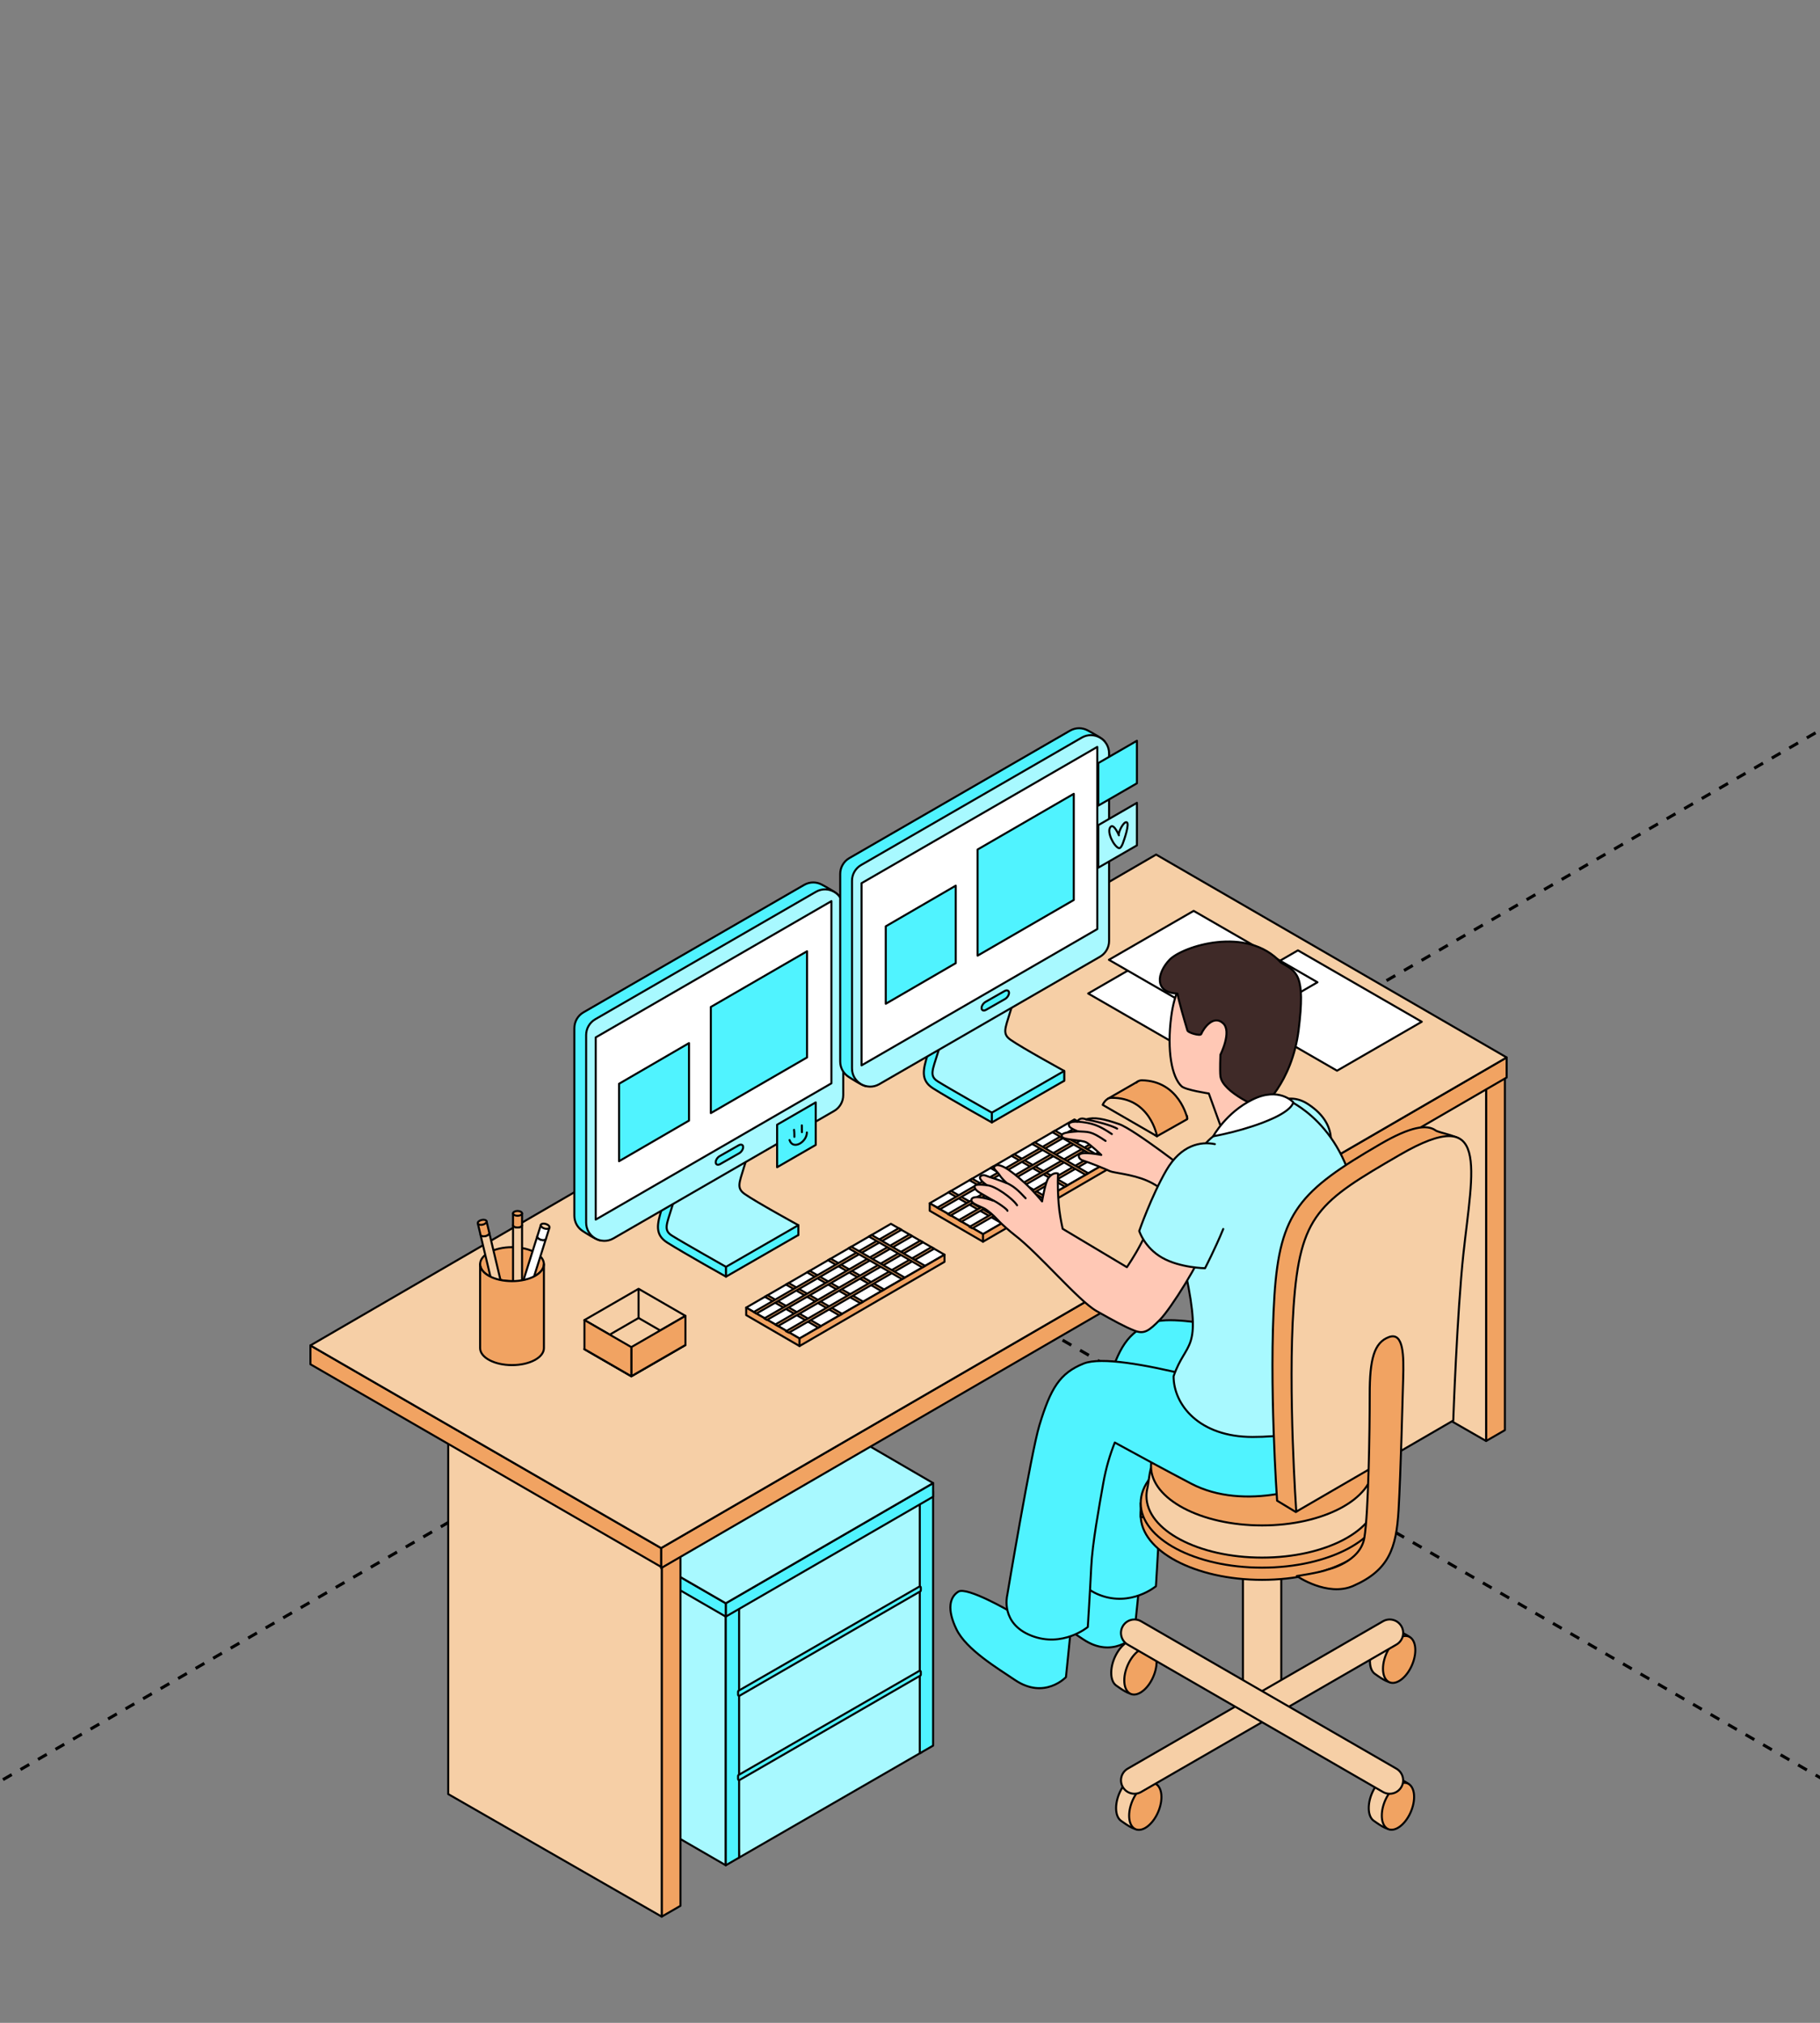 <?xml version="1.0" encoding="UTF-8"?> <svg xmlns="http://www.w3.org/2000/svg" width="360" height="400" viewBox="0 0 360 400" fill="none"><rect x="0" y="0" width="360" height="400" fill="#808080" stroke="none"/><g clip-path="url(#clip0_6987_23886)"><path d="M179 247L1882.35 1230.43" stroke="black" stroke-width="0.6" stroke-linejoin="round" stroke-dasharray="2 2"></path><path d="M-1004 931.909L699.354 -51.523" stroke="black" stroke-width="0.6" stroke-linejoin="round" stroke-dasharray="2 2"></path><path d="M104.678 347.663C104.678 348.512 105.972 349.202 107.568 349.202C109.163 349.202 110.457 348.512 110.457 347.663C110.457 346.814 109.163 346.126 107.568 346.126C105.972 346.126 104.678 346.814 104.678 347.663Z" fill="#F6CFA6" stroke="black" stroke-width="0.4" stroke-miterlimit="10" stroke-linecap="round" stroke-linejoin="round"></path><path d="M104.678 344.367C104.678 345.215 105.972 345.905 107.568 345.905C109.163 345.905 110.457 345.215 110.457 344.367C110.457 343.518 109.163 342.829 107.568 342.829C105.972 342.831 104.678 343.518 104.678 344.367Z" fill="#F6CFA6" stroke="black" stroke-width="0.4" stroke-miterlimit="10" stroke-linecap="round" stroke-linejoin="round"></path><path d="M110.457 347.662H104.678V344.367H110.457V347.662Z" fill="#F6CFA6" stroke="black" stroke-width="0.4" stroke-miterlimit="10" stroke-linecap="round" stroke-linejoin="round"></path><path d="M182.296 294.589V346.493L146.195 367.325L143.56 310.855L182.296 294.589Z" fill="#A8F9FF" stroke="black" stroke-width="0.4" stroke-miterlimit="10" stroke-linecap="round" stroke-linejoin="round"></path><path d="M143.561 368.847L102.405 345.044V294.589L143.561 318.353V368.847Z" fill="#A8F9FF" stroke="black" stroke-width="0.4" stroke-miterlimit="10" stroke-linecap="round" stroke-linejoin="round"></path><path d="M143.56 368.849L146.195 367.326V317.033L143.56 318.554V368.849Z" fill="#50F3FF" stroke="black" stroke-width="0.4" stroke-miterlimit="10" stroke-linecap="round" stroke-linejoin="round"></path><path d="M181.937 346.7L184.574 345.18V294.885L181.937 296.405V346.7Z" fill="#50F3FF" stroke="black" stroke-width="0.4" stroke-miterlimit="10" stroke-linecap="round" stroke-linejoin="round"></path><path d="M143.56 319.675L184.578 295.959V293.271L143.56 317.034V319.675Z" fill="#50F3FF" stroke="black" stroke-width="0.4" stroke-miterlimit="10" stroke-linecap="round" stroke-linejoin="round"></path><path d="M102.421 293.271L143.557 317.034V319.675L102.421 295.912V293.271Z" fill="#50F3FF" stroke="black" stroke-width="0.4" stroke-miterlimit="10" stroke-linecap="round" stroke-linejoin="round"></path><path d="M143.559 269.421L184.575 293.269L143.557 317.033L102.421 293.269L143.559 269.421Z" fill="#A8F9FF" stroke="black" stroke-width="0.4" stroke-miterlimit="10" stroke-linecap="round" stroke-linejoin="round"></path><path d="M181.839 330.403C181.901 330.367 181.977 330.367 182.039 330.403C182.101 330.438 182.139 330.504 182.139 330.575V331.167C182.139 331.239 182.101 331.304 182.039 331.34L146.295 351.975C146.233 352.01 146.157 352.01 146.096 351.975C146.034 351.939 145.995 351.873 145.995 351.802V351.161C145.995 351.09 146.034 351.023 146.096 350.988L181.839 330.403Z" fill="#50F3FF" stroke="black" stroke-width="0.4" stroke-miterlimit="10" stroke-linecap="round" stroke-linejoin="round"></path><path d="M181.839 313.74C181.901 313.705 181.977 313.705 182.039 313.74C182.101 313.776 182.139 313.842 182.139 313.913V314.503C182.139 314.575 182.101 314.64 182.039 314.676L146.295 335.313C146.233 335.348 146.157 335.348 146.096 335.313C146.034 335.277 145.995 335.211 145.995 335.14V334.499C145.995 334.428 146.034 334.362 146.096 334.326L181.839 313.74Z" fill="#50F3FF" stroke="black" stroke-width="0.4" stroke-miterlimit="10" stroke-linecap="round" stroke-linejoin="round"></path><path d="M130.888 379L134.6 376.857V297.498L130.888 299.64V379Z" fill="#F1A362" stroke="black" stroke-width="0.4" stroke-miterlimit="10" stroke-linecap="round" stroke-linejoin="round"></path><path d="M88.661 275.407L130.887 299.64V379L88.661 354.769V275.407Z" fill="#F6CFA6" stroke="black" stroke-width="0.4" stroke-miterlimit="10" stroke-linecap="round" stroke-linejoin="round"></path><path d="M293.955 284.944L297.667 282.801V211.508L293.955 213.651V284.944Z" fill="#F1A362" stroke="black" stroke-width="0.4" stroke-miterlimit="10" stroke-linecap="round" stroke-linejoin="round"></path><path d="M251.725 187.429L293.95 211.663V284.943L251.725 260.712V187.429Z" fill="#F6CFA6" stroke="black" stroke-width="0.4" stroke-miterlimit="10" stroke-linecap="round" stroke-linejoin="round"></path><path d="M130.763 310.085L298.016 213.068V209.105L130.763 306.121V310.085Z" fill="#F1A362" stroke="black" stroke-width="0.4" stroke-miterlimit="10" stroke-linecap="round" stroke-linejoin="round"></path><path d="M130.765 306.121L61.4 266.051V269.772L130.765 309.842V306.121Z" fill="#F1A362" stroke="black" stroke-width="0.4" stroke-miterlimit="10" stroke-linecap="round" stroke-linejoin="round"></path><path d="M298.018 209.104L228.681 168.985L61.4 266.049L130.765 306.12L298.018 209.104Z" fill="#F6CFA6" stroke="black" stroke-width="0.4" stroke-miterlimit="10" stroke-linecap="round" stroke-linejoin="round"></path><path d="M135.583 265.961L124.879 272.141L115.609 266.789L126.313 260.609L135.583 265.961Z" fill="#F6CFA6" stroke="black" stroke-width="0.4" stroke-miterlimit="10" stroke-linecap="round" stroke-linejoin="round"></path><path d="M135.583 260.205L124.879 266.384L115.609 261.032L126.313 254.853L135.583 260.205Z" fill="#F6CFA6" stroke="black" stroke-width="0.4" stroke-miterlimit="10" stroke-linecap="round" stroke-linejoin="round"></path><path d="M135.583 265.972L124.879 272.15L115.609 266.799L126.313 260.62L135.583 265.972Z" fill="#F6CFA6" stroke="black" stroke-width="0.4" stroke-miterlimit="10" stroke-linecap="round" stroke-linejoin="round"></path><path d="M135.583 260.204V265.96L124.879 272.14V266.383L135.583 260.204Z" fill="#F1A362" stroke="black" stroke-width="0.4" stroke-miterlimit="10" stroke-linecap="round" stroke-linejoin="round"></path><path d="M115.609 261.032L124.879 266.384V272.141L115.609 266.789V261.032Z" fill="#F1A362" stroke="black" stroke-width="0.4" stroke-miterlimit="10" stroke-linecap="round" stroke-linejoin="round"></path><path d="M239.737 210.574L256.493 200.899L232.001 186.78L215.242 196.455L239.737 210.574Z" fill="white" stroke="black" stroke-width="0.4" stroke-miterlimit="10" stroke-linecap="round" stroke-linejoin="round"></path><path d="M264.469 211.722L281.228 202.046L256.733 187.927L239.975 197.603L264.469 211.722Z" fill="white" stroke="black" stroke-width="0.4" stroke-miterlimit="10" stroke-linecap="round" stroke-linejoin="round"></path><path d="M243.842 203.912L260.6 194.237L236.106 180.118L219.347 189.793L243.842 203.912Z" fill="white" stroke="black" stroke-width="0.4" stroke-miterlimit="10" stroke-linecap="round" stroke-linejoin="round"></path><path d="M183.896 237.933L212.522 221.365L223.12 227.473L194.443 244.038L183.896 237.933Z" fill="white" stroke="black" stroke-width="0.4" stroke-miterlimit="10" stroke-linecap="round" stroke-linejoin="round"></path><path d="M194.443 245.539L183.896 239.418V237.933L194.443 244.038V245.539Z" fill="#F1A362" stroke="black" stroke-width="0.4" stroke-miterlimit="10" stroke-linecap="round" stroke-linejoin="round"></path><path d="M194.443 244.038V245.538L223.12 228.884V227.472L194.443 244.038Z" fill="#F1A362" stroke="black" stroke-width="0.4" stroke-miterlimit="10" stroke-linecap="round" stroke-linejoin="round"></path><path d="M198.153 241.897L198.691 241.589L188.131 235.488L187.588 235.793L198.153 241.897Z" fill="#F1A362" stroke="black" stroke-width="0.4" stroke-miterlimit="10" stroke-linecap="round" stroke-linejoin="round"></path><path d="M202.331 239.484L202.868 239.173L192.308 233.073L191.767 233.379L202.331 239.484Z" fill="#F1A362" stroke="black" stroke-width="0.4" stroke-miterlimit="10" stroke-linecap="round" stroke-linejoin="round"></path><path d="M206.501 237.071L207.038 236.76L196.478 230.659L195.937 230.965L206.501 237.071Z" fill="#F1A362" stroke="black" stroke-width="0.4" stroke-miterlimit="10" stroke-linecap="round" stroke-linejoin="round"></path><path d="M210.634 234.663L211.172 234.353L200.613 228.252L200.07 228.558L210.634 234.663Z" fill="#F1A362" stroke="black" stroke-width="0.4" stroke-miterlimit="10" stroke-linecap="round" stroke-linejoin="round"></path><path d="M185.933 239.112L185.396 238.804L214.067 222.238L214.61 222.544L185.933 239.112Z" fill="#F1A362" stroke="black" stroke-width="0.4" stroke-miterlimit="10" stroke-linecap="round" stroke-linejoin="round"></path><path d="M188.011 240.374L187.481 240.07L216.184 223.476L216.727 223.79L188.011 240.374Z" fill="#F1A362" stroke="black" stroke-width="0.4" stroke-miterlimit="10" stroke-linecap="round" stroke-linejoin="round"></path><path d="M190.186 241.585L189.647 241.277L218.316 224.708L218.863 225.018L190.186 241.585Z" fill="#F1A362" stroke="black" stroke-width="0.4" stroke-miterlimit="10" stroke-linecap="round" stroke-linejoin="round"></path><path d="M192.348 242.891L191.767 242.607L220.532 225.981L221.069 226.292L192.348 242.891Z" fill="#F1A362" stroke="black" stroke-width="0.4" stroke-miterlimit="10" stroke-linecap="round" stroke-linejoin="round"></path><path d="M214.707 232.301L215.246 231.991L204.685 225.89L204.143 226.198L214.707 232.301Z" fill="#F1A362" stroke="black" stroke-width="0.4" stroke-miterlimit="10" stroke-linecap="round" stroke-linejoin="round"></path><path d="M218.732 229.984L219.268 229.673L208.708 223.572L208.166 223.881L218.732 229.984Z" fill="#F1A362" stroke="black" stroke-width="0.4" stroke-miterlimit="10" stroke-linecap="round" stroke-linejoin="round"></path><path d="M147.599 258.567L176.224 241.999L186.822 248.107L158.145 264.673L147.599 258.567Z" fill="white" stroke="black" stroke-width="0.4" stroke-miterlimit="10" stroke-linecap="round" stroke-linejoin="round"></path><path d="M158.145 266.173L147.599 260.052V258.567L158.145 264.673V266.173Z" fill="#F1A362" stroke="black" stroke-width="0.4" stroke-miterlimit="10" stroke-linecap="round" stroke-linejoin="round"></path><path d="M158.146 264.673V266.173L186.822 249.519V248.107L158.146 264.673Z" fill="#F1A362" stroke="black" stroke-width="0.4" stroke-miterlimit="10" stroke-linecap="round" stroke-linejoin="round"></path><path d="M161.854 262.531L162.393 262.223L151.833 256.122L151.29 256.428L161.854 262.531Z" fill="#F1A362" stroke="black" stroke-width="0.4" stroke-miterlimit="10" stroke-linecap="round" stroke-linejoin="round"></path><path d="M166.033 260.118L166.57 259.808L156.01 253.707L155.469 254.013L166.033 260.118Z" fill="#F1A362" stroke="black" stroke-width="0.4" stroke-miterlimit="10" stroke-linecap="round" stroke-linejoin="round"></path><path d="M170.203 257.706L170.74 257.396L160.18 251.295L159.639 251.6L170.203 257.706Z" fill="#F1A362" stroke="black" stroke-width="0.4" stroke-miterlimit="10" stroke-linecap="round" stroke-linejoin="round"></path><path d="M174.336 255.298L174.874 254.988L164.315 248.886L163.772 249.192L174.336 255.298Z" fill="#F1A362" stroke="black" stroke-width="0.4" stroke-miterlimit="10" stroke-linecap="round" stroke-linejoin="round"></path><path d="M149.635 259.745L149.099 259.437L177.769 242.872L178.312 243.177L149.635 259.745Z" fill="#F1A362" stroke="black" stroke-width="0.4" stroke-miterlimit="10" stroke-linecap="round" stroke-linejoin="round"></path><path d="M151.714 261.008L151.185 260.704L179.888 244.11L180.43 244.424L151.714 261.008Z" fill="#F1A362" stroke="black" stroke-width="0.4" stroke-miterlimit="10" stroke-linecap="round" stroke-linejoin="round"></path><path d="M153.888 262.22L153.35 261.912L182.018 245.342L182.565 245.652L153.888 262.22Z" fill="#F1A362" stroke="black" stroke-width="0.4" stroke-miterlimit="10" stroke-linecap="round" stroke-linejoin="round"></path><path d="M156.05 263.526L155.469 263.242L184.235 246.617L184.771 246.927L156.05 263.526Z" fill="#F1A362" stroke="black" stroke-width="0.4" stroke-miterlimit="10" stroke-linecap="round" stroke-linejoin="round"></path><path d="M178.409 252.935L178.948 252.625L168.388 246.524L167.845 246.831L178.409 252.935Z" fill="#F1A362" stroke="black" stroke-width="0.4" stroke-miterlimit="10" stroke-linecap="round" stroke-linejoin="round"></path><path d="M182.435 250.618L182.971 250.308L172.411 244.207L171.868 244.515L182.435 250.618Z" fill="#F1A362" stroke="black" stroke-width="0.4" stroke-miterlimit="10" stroke-linecap="round" stroke-linejoin="round"></path><path d="M234.812 220.709L234.824 221.313L228.835 224.689L218.834 217.994L219.129 217.272L225.07 213.85L234.812 220.709Z" fill="#F1A362" stroke="black" stroke-width="0.4" stroke-miterlimit="10" stroke-linecap="round" stroke-linejoin="round"></path><path d="M224.761 214.088C225.032 213.828 225.39 213.617 225.835 213.622C233.275 213.721 234.859 221.158 234.859 221.158" fill="#F1A362"></path><path d="M224.761 214.088C225.032 213.828 225.39 213.617 225.835 213.622C233.275 213.721 234.859 221.158 234.859 221.158" stroke="black" stroke-width="0.4" stroke-miterlimit="10" stroke-linecap="round" stroke-linejoin="round"></path><path d="M228.865 224.689L218.112 218.475C218.112 218.475 218.679 217.103 219.819 217.085C227.515 216.97 228.865 224.689 228.865 224.689Z" fill="#F6CFA6" stroke="black" stroke-width="0.4" stroke-miterlimit="10" stroke-linecap="round" stroke-linejoin="round"></path><path d="M225.232 314.621L224.321 323.575C224.321 323.575 220.094 328.098 214.235 324.148C210.743 321.795 204.615 318.132 202.665 314.132C200.717 310.132 201.328 307.742 203.031 306.679C204.732 305.615 213.342 310.632 213.342 310.632L225.232 314.621Z" fill="#50F3FF" stroke="black" stroke-width="0.4" stroke-miterlimit="10" stroke-linecap="round" stroke-linejoin="round"></path><path d="M212.678 307.539C212.678 307.539 217.449 279.109 219.058 273.81C221.294 266.445 223.087 263.469 227.836 261.566C230.638 260.442 237.128 261.338 243.837 262.789C244.687 268.824 243.875 275.633 240.63 280.806C238.354 279.576 236.1 278.351 233.984 277.187C233.066 279.472 232.244 282.156 231.699 285.256C230.89 289.857 229.547 297.075 229.319 301.844C229.089 306.611 228.645 313.667 228.645 313.667C228.645 313.667 223.688 317.813 217.485 315.387C211.373 312.995 212.678 307.539 212.678 307.539Z" fill="#50F3FF" stroke="black" stroke-width="0.4" stroke-miterlimit="10" stroke-linecap="round" stroke-linejoin="round"></path><path d="M249.646 336.765C247.558 336.765 245.852 335.058 245.852 332.971V297.954C245.852 295.866 247.56 294.16 249.646 294.16C251.733 294.16 253.44 295.866 253.44 297.954V332.971C253.44 335.058 251.733 336.765 249.646 336.765Z" fill="#F6CFA6" stroke="black" stroke-width="0.4" stroke-miterlimit="10" stroke-linecap="round" stroke-linejoin="round"></path><path d="M273.647 299.632C273.647 306.683 262.899 312.401 249.64 312.401C236.381 312.401 225.633 306.683 225.633 299.632C225.633 292.58 236.381 286.862 249.64 286.862C262.897 286.862 273.647 292.58 273.647 299.632Z" fill="#F1A362" stroke="black" stroke-width="0.4" stroke-miterlimit="10" stroke-linecap="round" stroke-linejoin="round"></path><path d="M225.633 297.224H273.647V300.003H225.633V297.224Z" fill="#F1A362" stroke="black" stroke-width="0.4" stroke-miterlimit="10" stroke-linecap="round" stroke-linejoin="round"></path><path d="M225.633 297.223C225.633 290.17 236.381 284.453 249.64 284.453C262.899 284.453 273.647 290.17 273.647 297.223C273.647 304.275 262.899 309.991 249.64 309.991C236.381 309.991 225.633 304.275 225.633 297.223Z" fill="#F1A362" stroke="black" stroke-width="0.4" stroke-miterlimit="10" stroke-linecap="round" stroke-linejoin="round"></path><path d="M226.771 295.838C226.771 295.318 226.833 294.806 226.952 294.303C227.26 293.001 227.362 289.937 228.382 288.797C232.053 284.688 240.522 283.671 249.644 283.671C262.276 283.671 272.517 289.118 272.517 295.838C272.517 302.557 262.276 308.005 249.644 308.005C237.012 308.005 226.771 302.557 226.771 295.838Z" fill="#F6CFA6" stroke="black" stroke-width="0.4" stroke-miterlimit="10" stroke-linecap="round" stroke-linejoin="round"></path><path d="M271.619 289.951C271.619 296.407 261.779 301.641 249.644 301.641C237.506 301.641 227.668 296.409 227.668 289.951C227.668 283.495 237.508 278.261 249.644 278.261C261.779 278.263 271.619 283.495 271.619 289.951Z" fill="#F1A362" stroke="black" stroke-width="0.4" stroke-miterlimit="10" stroke-linecap="round" stroke-linejoin="round"></path><path d="M228.289 326.995C228.289 329.349 226.122 333.853 224.358 334.873C223.516 335.359 221.391 333.701 220.82 333.321C220.195 332.905 219.803 332.022 219.803 330.791C219.803 328.438 221.235 325.705 222.999 324.685C223.917 324.155 224.745 324.193 225.328 324.684C225.865 325.136 228.289 325.866 228.289 326.995Z" fill="#F6CFA6" stroke="black" stroke-width="0.4" stroke-miterlimit="10" stroke-linecap="round" stroke-linejoin="round"></path><path d="M228.776 328.594C228.776 330.947 227.344 333.681 225.581 334.699C223.817 335.719 222.385 334.637 222.385 332.283C222.385 329.93 223.817 327.195 225.581 326.178C227.344 325.158 228.776 326.242 228.776 328.594Z" fill="#F1A362" stroke="black" stroke-width="0.4" stroke-miterlimit="10" stroke-linecap="round" stroke-linejoin="round"></path><path d="M229.248 353.752C229.248 356.105 227.082 360.61 225.318 361.63C224.475 362.116 222.351 360.458 221.78 360.078C221.154 359.662 220.763 358.779 220.763 357.548C220.763 355.194 222.194 352.461 223.959 351.442C224.876 350.912 225.705 350.95 226.288 351.441C226.825 351.893 229.248 352.623 229.248 353.752Z" fill="#F6CFA6" stroke="black" stroke-width="0.4" stroke-miterlimit="10" stroke-linecap="round" stroke-linejoin="round"></path><path d="M229.736 355.35C229.736 357.703 228.305 360.438 226.541 361.456C224.776 362.475 223.345 361.393 223.345 359.04C223.345 356.686 224.776 353.952 226.541 352.934C228.305 351.915 229.736 352.999 229.736 355.35Z" fill="#F1A362" stroke="black" stroke-width="0.4" stroke-miterlimit="10" stroke-linecap="round" stroke-linejoin="round"></path><path d="M279.224 353.732C279.224 356.085 277.059 360.59 275.294 361.609C274.452 362.095 272.327 360.437 271.756 360.058C271.13 359.641 270.74 358.758 270.74 357.527C270.74 355.174 272.171 352.441 273.935 351.422C274.853 350.891 275.681 350.93 276.264 351.42C276.802 351.873 279.224 352.602 279.224 353.732Z" fill="#F6CFA6" stroke="black" stroke-width="0.4" stroke-miterlimit="10" stroke-linecap="round" stroke-linejoin="round"></path><path d="M279.713 355.33C279.713 357.683 278.282 360.418 276.517 361.436C274.753 362.455 273.322 361.373 273.322 359.02C273.322 356.666 274.753 353.931 276.517 352.914C278.282 351.895 279.713 352.978 279.713 355.33Z" fill="#F1A362" stroke="black" stroke-width="0.4" stroke-miterlimit="10" stroke-linecap="round" stroke-linejoin="round"></path><path d="M279.462 324.695C279.462 327.048 277.296 331.553 275.532 332.572C274.69 333.059 272.564 331.4 271.994 331.02C271.368 330.604 270.977 329.721 270.977 328.49C270.977 326.137 272.409 323.404 274.173 322.385C275.091 321.854 275.918 321.893 276.502 322.383C277.039 322.835 279.462 323.566 279.462 324.695Z" fill="#F6CFA6" stroke="black" stroke-width="0.4" stroke-miterlimit="10" stroke-linecap="round" stroke-linejoin="round"></path><path d="M279.951 326.293C279.951 328.646 278.519 331.381 276.756 332.398C274.991 333.418 273.56 332.336 273.56 329.983C273.56 327.629 274.991 324.894 276.756 323.877C278.519 322.858 279.951 323.942 279.951 326.293Z" fill="#F1A362" stroke="black" stroke-width="0.4" stroke-miterlimit="10" stroke-linecap="round" stroke-linejoin="round"></path><path d="M222.092 353.372C221.356 352.1 221.793 350.471 223.067 349.737L273.557 320.595C274.829 319.862 276.456 320.296 277.192 321.568C277.927 322.84 277.491 324.469 276.216 325.202L225.727 354.345C224.454 355.08 222.828 354.644 222.092 353.372Z" fill="#F6CFA6" stroke="black" stroke-width="0.4" stroke-miterlimit="10" stroke-linecap="round" stroke-linejoin="round"></path><path d="M273.553 354.348L223.063 325.205C221.791 324.47 221.354 322.843 222.088 321.571C222.824 320.299 224.45 319.862 225.722 320.598L276.212 349.74C277.484 350.476 277.921 352.103 277.188 353.374C276.454 354.644 274.827 355.081 273.553 354.348Z" fill="#F6CFA6" stroke="black" stroke-width="0.4" stroke-miterlimit="10" stroke-linecap="round" stroke-linejoin="round"></path><path d="M211.757 322.682L210.849 331.635C210.849 331.635 206.623 336.156 200.763 332.209C197.271 329.855 191.143 326.192 189.195 322.192C187.247 318.192 187.859 315.803 189.56 314.739C191.263 313.675 199.872 318.693 199.872 318.693L211.757 322.682Z" fill="#50F3FF" stroke="black" stroke-width="0.4" stroke-miterlimit="10" stroke-linecap="round" stroke-linejoin="round"></path><path d="M199.206 315.598C199.206 315.598 203.977 287.167 205.586 281.869C207.822 274.505 209.615 271.528 214.364 269.625C221.232 266.872 250.292 276.24 250.292 276.24L269.26 274.841C269.26 274.841 272.307 285.831 266.301 290.173C260.296 294.514 245.973 298.805 235.621 293.379C230.679 290.791 225.272 287.859 220.51 285.249C219.592 287.536 218.77 290.217 218.224 293.315C217.418 297.916 216.075 305.134 215.845 309.903C215.614 314.669 215.171 321.726 215.171 321.726C215.171 321.726 210.213 325.872 204.011 323.445C197.898 321.054 199.206 315.598 199.206 315.598Z" fill="#50F3FF" stroke="black" stroke-width="0.4" stroke-miterlimit="10" stroke-linecap="round" stroke-linejoin="round"></path><path d="M221.354 222.28C218.347 221.236 216.428 220.846 214.841 221.352C213.44 220.795 213.106 221.81 213.106 221.81C213.106 221.81 210.94 221.653 211.51 222.732C211.742 223.171 213.23 223.725 213.23 223.725C213.23 223.725 211.776 223.796 210.94 223.975C210.087 224.157 209.852 224.449 210.1 224.822C210.504 225.429 213.844 225.398 214.838 225.879C215.614 226.254 217.837 228.381 217.837 228.381C217.837 228.381 213.901 227.579 213.436 228.381C213.283 228.645 213.436 229.241 214.242 229.498C215.607 229.933 218.48 231.085 219.574 231.599C220.246 231.914 223.991 232.21 226.854 233.451C229.939 234.79 232.133 237.071 232.133 237.071L235.867 232.304C235.872 232.301 224.361 223.324 221.354 222.28Z" fill="#FFC8B5" stroke="black" stroke-width="0.4" stroke-miterlimit="10" stroke-linecap="round" stroke-linejoin="round"></path><path d="M238.965 191.79C242.298 189.476 248.709 190.199 251.491 196.074C253.031 199.327 250.854 208.072 250.511 214.215C250.234 219.168 254.505 222.686 254.505 222.686C254.505 222.686 251.894 222.029 247.646 223.78C243.398 225.531 242.97 226.896 242.97 226.896L239.105 216.225C239.105 216.225 234.531 215.545 233.728 214.811C231.8 213.045 230.781 207.791 231.674 201.011C233.004 190.924 237.737 192.641 238.965 191.79Z" fill="#FFC8B5" stroke="black" stroke-width="0.4" stroke-miterlimit="10" stroke-linecap="round" stroke-linejoin="round"></path><path d="M253.361 190.337C256.512 192.161 258.252 192.65 256.869 203.678C255.539 214.284 249.427 219.155 249.427 219.155C249.427 219.155 241.81 216.112 241.4 212.789C241.272 211.74 241.4 208.565 241.4 208.565C241.4 208.565 243.723 203.97 241.923 202.333C240.007 200.588 238.047 203.361 237.599 204.482C237.424 204.919 234.82 204.199 234.849 203.68C234.344 201.989 233.187 198.055 232.897 196.473C228.221 196.282 228.835 192.389 231.348 189.776C233.861 187.161 246.633 182.937 253.361 190.337Z" fill="#3F2A28" stroke="black" stroke-width="0.4" stroke-miterlimit="10" stroke-linecap="round" stroke-linejoin="round"></path><path d="M249.036 220.56C249.036 220.56 253.564 215.017 258.632 218.266C265.832 222.882 262.499 228.875 262.499 228.875L249.036 220.56Z" fill="#A8F9FF" stroke="black" stroke-width="0.4" stroke-miterlimit="10" stroke-linecap="round" stroke-linejoin="round"></path><path d="M268.502 239.514C266.557 222.239 254.507 217.425 254.507 217.425C254.507 217.425 240.705 222.33 238.004 226.78C234.879 231.928 233.217 245.448 234.56 251.866C237.842 267.569 234.618 264.972 232.138 272.144C232.138 277.766 237.186 284.146 247.755 284.146C258.324 284.146 267.569 281.032 267.569 275.41C267.866 261.535 269.118 244.987 268.502 239.514Z" fill="#A8F9FF" stroke="black" stroke-width="0.4" stroke-miterlimit="10" stroke-linecap="round" stroke-linejoin="round"></path><path d="M230.421 237.736C230.421 237.736 227.427 242.532 225.565 246.155C224.51 248.21 222.902 250.575 222.902 250.575L210.196 242.986C209.879 241.553 209.545 239.755 209.407 237.982C209.126 234.37 209.29 232.067 209.29 232.067C209.29 232.067 208.434 231.613 207.393 232.923C206.761 233.714 206.127 237.57 206.127 237.57C206.127 237.57 204.49 235.549 202.73 233.949C199.714 231.208 197.318 229.623 196.632 230.769C196.441 231.088 197.36 231.779 197.72 232.36C198.18 233.109 199.142 233.949 199.142 233.949C199.142 233.949 197.303 233.211 195.791 232.763C195.222 232.595 194.728 232.247 194.223 232.431C192.941 232.896 195.231 234.372 195.231 234.372C195.231 234.372 193.451 234.111 192.944 234.372C192.598 234.552 192.738 235.239 193.819 235.864C194.608 236.32 196.509 237.417 196.509 237.417C196.509 237.417 192.574 236.054 192.17 237.156C191.833 238.071 194.376 238.625 195.129 239.236C195.73 239.724 196.02 239.786 197.724 241.606C198.159 242.069 199.85 243.567 200.68 244.201C205.498 247.873 213.352 257.247 216.887 259.242C220.422 261.236 222.512 262.379 224.424 263.131C226.336 263.882 227.269 263.162 229.45 260.954C231.628 258.745 237.543 249.298 238.321 246.162C239.09 243.022 230.421 237.736 230.421 237.736Z" fill="#FFC8B5" stroke="black" stroke-width="0.4" stroke-miterlimit="10" stroke-linecap="round" stroke-linejoin="round"></path><path d="M240.31 226.24C237.544 225.67 233.622 226.361 230.679 231.456C227.735 236.551 225.342 243.414 225.342 243.414C225.342 243.414 226.361 246.707 229.887 248.711C233.413 250.712 238.355 250.783 238.355 250.783C238.355 250.783 240.326 247.008 241.959 243.027" fill="#A8F9FF"></path><path d="M240.31 226.24C237.544 225.67 233.622 226.361 230.679 231.456C227.735 236.551 225.342 243.414 225.342 243.414C225.342 243.414 226.361 246.707 229.887 248.711C233.413 250.712 238.355 250.783 238.355 250.783C238.355 250.783 240.326 247.008 241.959 243.027" stroke="black" stroke-width="0.4" stroke-miterlimit="10" stroke-linecap="round" stroke-linejoin="round"></path><path d="M239.975 224.688C239.975 224.688 242.508 220.008 247.753 217.424C252.999 214.84 255.791 217.942 255.791 217.942C255.791 217.942 255.875 219.27 251.822 221.133C246.572 223.545 239.975 224.688 239.975 224.688Z" fill="white" stroke="black" stroke-width="0.4" stroke-miterlimit="10" stroke-linecap="round" stroke-linejoin="round"></path><path d="M252.615 296.751L256.316 298.99L283.667 278.733C283.667 278.733 286.56 257.496 285.673 245.804C285.091 238.134 290.376 229.639 288.86 225.485C288.556 224.654 284.595 223.98 283.983 223.539C282.208 222.26 278.945 222.806 273.09 226.2C257.098 235.47 253.156 239.727 252.087 256.213C250.966 273.53 252.615 296.751 252.615 296.751Z" fill="#F1A362" stroke="black" stroke-width="0.4" stroke-miterlimit="10" stroke-linecap="round" stroke-linejoin="round"></path><path d="M256.404 298.915L287.457 280.897C287.457 280.897 288.208 259.627 289.462 247.968C291.288 230.994 294.818 217.966 276.879 228.364C260.887 237.634 257.138 240.132 255.877 258.377C254.731 274.998 256.404 298.915 256.404 298.915Z" fill="#F6CFA6" stroke="black" stroke-width="0.4" stroke-miterlimit="10" stroke-linecap="round" stroke-linejoin="round"></path><path d="M262.662 310.359C262.662 310.359 269.056 308.925 269.873 304.091C270.689 299.258 270.942 282.77 270.932 275.765C270.924 268.759 271.795 265.477 274.735 264.396C277.674 263.314 277.676 268.256 277.552 272.518C277.428 276.78 277.078 291.109 276.639 298.611C276.2 306.112 274.751 310.507 267.664 313.603C262.567 315.83 256.517 311.65 256.517 311.65C256.517 311.65 261.086 310.975 262.662 310.359Z" fill="#F1A362" stroke="black" stroke-width="0.4" stroke-miterlimit="10" stroke-linecap="round" stroke-linejoin="round"></path><path d="M202.87 236.944C201.541 235.544 200.647 234.572 198.829 233.796" stroke="black" stroke-width="0.4" stroke-miterlimit="10" stroke-linecap="round" stroke-linejoin="round"></path><path d="M195.225 234.385C196.732 234.393 200.329 236.982 201.18 238.335" stroke="black" stroke-width="0.4" stroke-miterlimit="10" stroke-linecap="round" stroke-linejoin="round"></path><path d="M196.285 237.333C196.735 237.37 199.342 239.155 199.279 239.429" stroke="black" stroke-width="0.4" stroke-miterlimit="10" stroke-linecap="round" stroke-linejoin="round"></path><path d="M213.092 223.714C215.334 223.873 215.655 223.539 218.685 225.607" stroke="black" stroke-width="0.4" stroke-miterlimit="10" stroke-linecap="round" stroke-linejoin="round"></path><path d="M213.045 221.784C216.1 222.002 217.466 222.604 219.925 224.252" stroke="black" stroke-width="0.4" stroke-miterlimit="10" stroke-linecap="round" stroke-linejoin="round"></path><path d="M214.836 221.356C218.504 222.079 220.401 222.84 220.974 223.185" stroke="black" stroke-width="0.4" stroke-miterlimit="10" stroke-linecap="round" stroke-linejoin="round"></path><path d="M101.278 246.622C104.761 246.622 107.587 248.124 107.587 249.977C107.587 251.83 104.761 253.332 101.278 253.332C97.794 253.332 94.968 251.83 94.968 249.977C94.968 248.124 97.792 246.622 101.278 246.622Z" fill="#F1A362" stroke="black" stroke-width="0.4" stroke-miterlimit="10" stroke-linecap="round" stroke-linejoin="round"></path><path d="M102.374 242.735C102.866 242.735 103.265 242.522 103.265 242.261V258.252H101.486V242.261C101.484 242.525 101.883 242.735 102.374 242.735Z" fill="#F6CFA6" stroke="black" stroke-width="0.4" stroke-miterlimit="10" stroke-linecap="round" stroke-linejoin="round"></path><path d="M101.482 242.261V239.934H103.262V242.261C103.262 242.522 102.863 242.735 102.371 242.735C101.881 242.735 101.482 242.524 101.482 242.261Z" fill="#F1A362" stroke="black" stroke-width="0.4" stroke-miterlimit="10" stroke-linecap="round" stroke-linejoin="round"></path><path d="M101.482 239.937C101.482 240.198 101.881 240.411 102.371 240.411C102.863 240.411 103.262 240.198 103.262 239.937C103.262 239.675 102.863 239.462 102.371 239.462C101.881 239.462 101.482 239.675 101.482 239.937Z" fill="#F1A362" stroke="black" stroke-width="0.4" stroke-miterlimit="10" stroke-linecap="round" stroke-linejoin="round"></path><path d="M96.019 244.427C96.497 244.314 96.836 244.015 96.774 243.76L100.473 259.318L98.742 259.73L95.043 244.172C95.103 244.427 95.54 244.543 96.019 244.427Z" fill="#F6CFA6" stroke="black" stroke-width="0.4" stroke-miterlimit="10" stroke-linecap="round" stroke-linejoin="round"></path><path d="M96.24 241.497L96.779 243.762C96.838 244.017 96.499 244.314 96.023 244.429C95.544 244.542 95.108 244.429 95.048 244.175L94.509 241.91L96.24 241.497Z" fill="#F1A362" stroke="black" stroke-width="0.4" stroke-miterlimit="10" stroke-linecap="round" stroke-linejoin="round"></path><path d="M94.51 241.908C94.57 242.163 95.006 242.276 95.485 242.163C95.963 242.05 96.3 241.75 96.241 241.496C96.181 241.241 95.744 241.128 95.266 241.241C94.787 241.354 94.448 241.653 94.51 241.908Z" fill="#F1A362" stroke="black" stroke-width="0.4" stroke-miterlimit="10" stroke-linecap="round" stroke-linejoin="round"></path><path d="M106.994 245.153C107.461 245.302 107.907 245.218 107.984 244.969L103.18 260.221L101.482 259.687L106.287 244.436C106.209 244.684 106.526 245.005 106.994 245.153Z" fill="white" stroke="black" stroke-width="0.4" stroke-miterlimit="10" stroke-linecap="round" stroke-linejoin="round"></path><path d="M106.987 242.215L108.685 242.75L107.984 244.97C107.907 245.218 107.461 245.303 106.994 245.154C106.526 245.005 106.209 244.684 106.287 244.436L106.987 242.215Z" fill="white" stroke="black" stroke-width="0.4" stroke-miterlimit="10" stroke-linecap="round" stroke-linejoin="round"></path><path d="M106.986 242.214C106.909 242.464 107.223 242.786 107.693 242.932C108.163 243.081 108.606 242.996 108.684 242.748C108.761 242.5 108.447 242.176 107.977 242.03C107.509 241.882 107.066 241.963 106.986 242.214Z" fill="#F6CFA6" stroke="black" stroke-width="0.4" stroke-miterlimit="10" stroke-linecap="round" stroke-linejoin="round"></path><path d="M101.278 253.336C104.761 253.336 107.587 251.833 107.587 249.981V266.584C107.587 268.437 104.761 269.939 101.278 269.939C97.794 269.939 94.968 268.437 94.968 266.584V249.981C94.968 251.833 97.792 253.336 101.278 253.336Z" fill="#F1A362" stroke="black" stroke-width="0.4" stroke-miterlimit="10" stroke-linecap="round" stroke-linejoin="round"></path><path d="M126.309 255.007V260.539" stroke="black" stroke-width="0.4" stroke-miterlimit="10" stroke-linecap="round" stroke-linejoin="round"></path><path d="M157.917 242.269C157.917 242.269 149.593 237.709 147.319 236.115C145.675 234.963 146.189 233.977 147.197 230.697C148.205 227.417 150.408 221.409 150.408 221.409L148.379 221.083C148.379 221.083 135.62 229.316 134.777 232.087C133.935 234.859 128.663 242.303 131.189 243.895C133.231 245.181 140.923 250.001 143.547 251.537C144.415 252.045 150.515 247.37 150.515 247.37L157.917 244.206V242.269Z" fill="#A8F9FF" stroke="black" stroke-width="0.4" stroke-miterlimit="10" stroke-linecap="round" stroke-linejoin="round"></path><path d="M143.606 250.51C143.606 250.51 135.118 245.717 132.897 244.323C131.198 243.255 131.878 242.067 132.886 238.785C133.894 235.505 136.097 229.497 136.097 229.497L134.067 229.171C134.067 229.171 131.705 236.413 130.863 239.186C130.021 241.958 129.447 244.112 131.975 245.706C135.41 247.871 143.603 252.447 143.603 252.447V250.51H143.606Z" fill="#50F3FF" stroke="black" stroke-width="0.4" stroke-miterlimit="10" stroke-linecap="round" stroke-linejoin="round"></path><path d="M157.919 242.269L143.607 250.51V252.449L157.919 244.206V242.269Z" fill="#50F3FF" stroke="black" stroke-width="0.4" stroke-miterlimit="10" stroke-linecap="round" stroke-linejoin="round"></path><path d="M113.608 203.305V240.399C113.608 241.703 114.272 242.778 115.226 243.405C115.761 243.758 118.039 245.227 118.691 245.259C119.345 245.292 118.374 243.885 119.011 243.517L162.662 218.317C163.777 217.675 164.464 216.485 164.464 215.2V178.104C164.464 177.351 166.247 177.611 165.877 177.053C165.541 176.546 163.076 175.201 162.548 174.921C161.515 174.373 160.219 174.316 159.061 174.983L115.41 200.183C114.293 200.83 113.608 202.018 113.608 203.305Z" fill="#50F3FF" stroke="black" stroke-width="0.4" stroke-miterlimit="10" stroke-linecap="round" stroke-linejoin="round"></path><path d="M115.94 204.67V241.763C115.94 244.536 118.941 246.269 121.341 244.882L164.992 219.682C166.106 219.039 166.793 217.849 166.793 216.564V179.47C166.793 176.698 163.793 174.965 161.391 176.352L117.74 201.552C116.627 202.194 115.94 203.385 115.94 204.67Z" fill="#A8F9FF" stroke="black" stroke-width="0.4" stroke-miterlimit="10" stroke-linecap="round" stroke-linejoin="round"></path><path d="M146.213 228.047L142.448 230.19C141.991 230.449 141.597 230.308 141.57 229.875C141.543 229.441 141.896 228.874 142.352 228.614L146.118 226.472C146.574 226.212 146.971 226.354 146.997 226.786C147.022 227.22 146.67 227.788 146.213 228.047Z" fill="#50F3FF" stroke="black" stroke-width="0.4" stroke-miterlimit="10" stroke-linecap="round" stroke-linejoin="round"></path><path d="M164.454 178.193V214.218L117.831 241.164V205.139L164.454 178.193Z" fill="white" stroke="black" stroke-width="0.4" stroke-miterlimit="10" stroke-linecap="round" stroke-linejoin="round"></path><path d="M159.633 209.1L140.606 220.106V199.118L159.633 188.106V209.1Z" fill="#50F3FF" stroke="black" stroke-width="0.4" stroke-miterlimit="10" stroke-linecap="round" stroke-linejoin="round"></path><path d="M136.286 221.589L122.448 229.62V214.304L136.286 206.269V221.589Z" fill="#50F3FF" stroke="black" stroke-width="0.4" stroke-miterlimit="10" stroke-linecap="round" stroke-linejoin="round"></path><path d="M161.352 226.401L153.713 230.812V222.402L161.352 217.989V226.401Z" fill="#50F3FF" stroke="black" stroke-width="0.4" stroke-miterlimit="10" stroke-linecap="round" stroke-linejoin="round"></path><path d="M158.605 222.537C158.605 222.911 158.622 223.997 158.622 223.865" stroke="black" stroke-width="0.4" stroke-miterlimit="10" stroke-linecap="round" stroke-linejoin="round"></path><path d="M157.064 223.413C157.143 223.81 157.127 224.922 157.127 224.794" stroke="black" stroke-width="0.4" stroke-miterlimit="10" stroke-linecap="round" stroke-linejoin="round"></path><path d="M159.604 223.938C159.604 225.822 156.857 227.494 156.173 225.442" stroke="black" stroke-width="0.4" stroke-miterlimit="10" stroke-linecap="round" stroke-linejoin="round"></path><path d="M210.504 211.773C210.504 211.773 202.18 207.213 199.906 205.619C198.262 204.467 198.776 203.481 199.784 200.201C200.793 196.921 202.995 190.913 202.995 190.913L200.966 190.587C200.966 190.587 188.206 198.82 187.364 201.591C186.522 204.363 181.25 211.807 183.776 213.398C185.818 214.685 193.51 219.505 196.134 221.041C197.002 221.549 203.102 216.874 203.102 216.874L210.504 213.71V211.773Z" fill="#A8F9FF" stroke="black" stroke-width="0.4" stroke-miterlimit="10" stroke-linecap="round" stroke-linejoin="round"></path><path d="M196.192 220.017C196.192 220.017 187.705 215.223 185.484 213.829C183.784 212.761 184.465 211.574 185.473 208.291C186.482 205.012 188.684 199.004 188.684 199.004L186.654 198.678C186.654 198.678 184.292 205.92 183.45 208.693C182.608 211.465 182.034 213.619 184.562 215.212C187.997 217.378 196.19 221.954 196.19 221.954V220.017H196.192Z" fill="#50F3FF" stroke="black" stroke-width="0.4" stroke-miterlimit="10" stroke-linecap="round" stroke-linejoin="round"></path><path d="M210.505 211.773L196.193 220.015V221.954L210.505 213.71V211.773Z" fill="#50F3FF" stroke="black" stroke-width="0.4" stroke-miterlimit="10" stroke-linecap="round" stroke-linejoin="round"></path><path d="M166.194 172.809V209.903C166.194 211.207 166.859 212.282 167.813 212.909C168.348 213.262 170.626 214.731 171.278 214.763C171.931 214.796 170.96 213.389 171.597 213.021L215.249 187.821C216.363 187.179 217.05 185.989 217.05 184.703V147.608C217.05 146.855 218.834 147.115 218.464 146.557C218.127 146.05 215.664 144.705 215.135 144.425C214.102 143.876 212.805 143.82 211.647 144.487L167.996 169.687C166.879 170.334 166.194 171.522 166.194 172.809Z" fill="#50F3FF" stroke="black" stroke-width="0.4" stroke-miterlimit="10" stroke-linecap="round" stroke-linejoin="round"></path><path d="M197.421 200.822L217.578 189.186C218.693 188.543 219.38 187.353 219.38 186.068V148.974C219.38 146.202 216.379 144.469 213.977 145.856L170.326 171.055C169.214 171.698 168.527 172.888 168.527 174.174V211.267C168.527 214.039 171.527 215.773 173.928 214.385L197.421 200.822Z" fill="#A8F9FF" stroke="black" stroke-width="0.4" stroke-miterlimit="10" stroke-linecap="round" stroke-linejoin="round"></path><path d="M198.8 197.549L195.034 199.692C194.578 199.951 194.183 199.809 194.157 199.377C194.13 198.943 194.482 198.375 194.939 198.116L198.704 195.973C199.16 195.714 199.557 195.855 199.584 196.288C199.608 196.722 199.256 197.29 198.8 197.549Z" fill="#50F3FF" stroke="black" stroke-width="0.4" stroke-miterlimit="10" stroke-linecap="round" stroke-linejoin="round"></path><path d="M217.041 147.697V183.722L170.418 210.668V174.643L217.041 147.697Z" fill="white" stroke="black" stroke-width="0.4" stroke-miterlimit="10" stroke-linecap="round" stroke-linejoin="round"></path><path d="M224.888 154.891L217.249 159.301V150.891L224.888 146.479V154.891Z" fill="#50F3FF" stroke="black" stroke-width="0.4" stroke-miterlimit="10" stroke-linecap="round" stroke-linejoin="round"></path><path d="M212.395 177.967L193.368 188.973V167.984L212.395 156.973V177.967Z" fill="#50F3FF" stroke="black" stroke-width="0.4" stroke-miterlimit="10" stroke-linecap="round" stroke-linejoin="round"></path><path d="M189.048 190.455L175.21 198.487V183.171L189.048 175.135V190.455Z" fill="#50F3FF" stroke="black" stroke-width="0.4" stroke-miterlimit="10" stroke-linecap="round" stroke-linejoin="round"></path><path d="M224.888 167.165L217.249 171.575V163.165L224.888 158.753V167.165Z" fill="#A8F9FF" stroke="black" stroke-width="0.4" stroke-miterlimit="10" stroke-linecap="round" stroke-linejoin="round"></path><path d="M221.316 165.177C221.089 164.737 222.243 162.342 222.869 162.6C223.485 162.853 222.337 166.156 222.077 166.829C222.005 167.013 221.673 167.841 221.305 167.71C220.324 167.359 218.848 164.491 219.653 163.525C220.337 162.705 221.408 165.355 221.316 165.177Z" stroke="black" stroke-width="0.4" stroke-miterlimit="10" stroke-linecap="round" stroke-linejoin="round"></path></g><defs><clipPath id="clip0_6987_23886"><rect width="360" height="400" rx="16" fill="white"></rect></clipPath></defs></svg> 